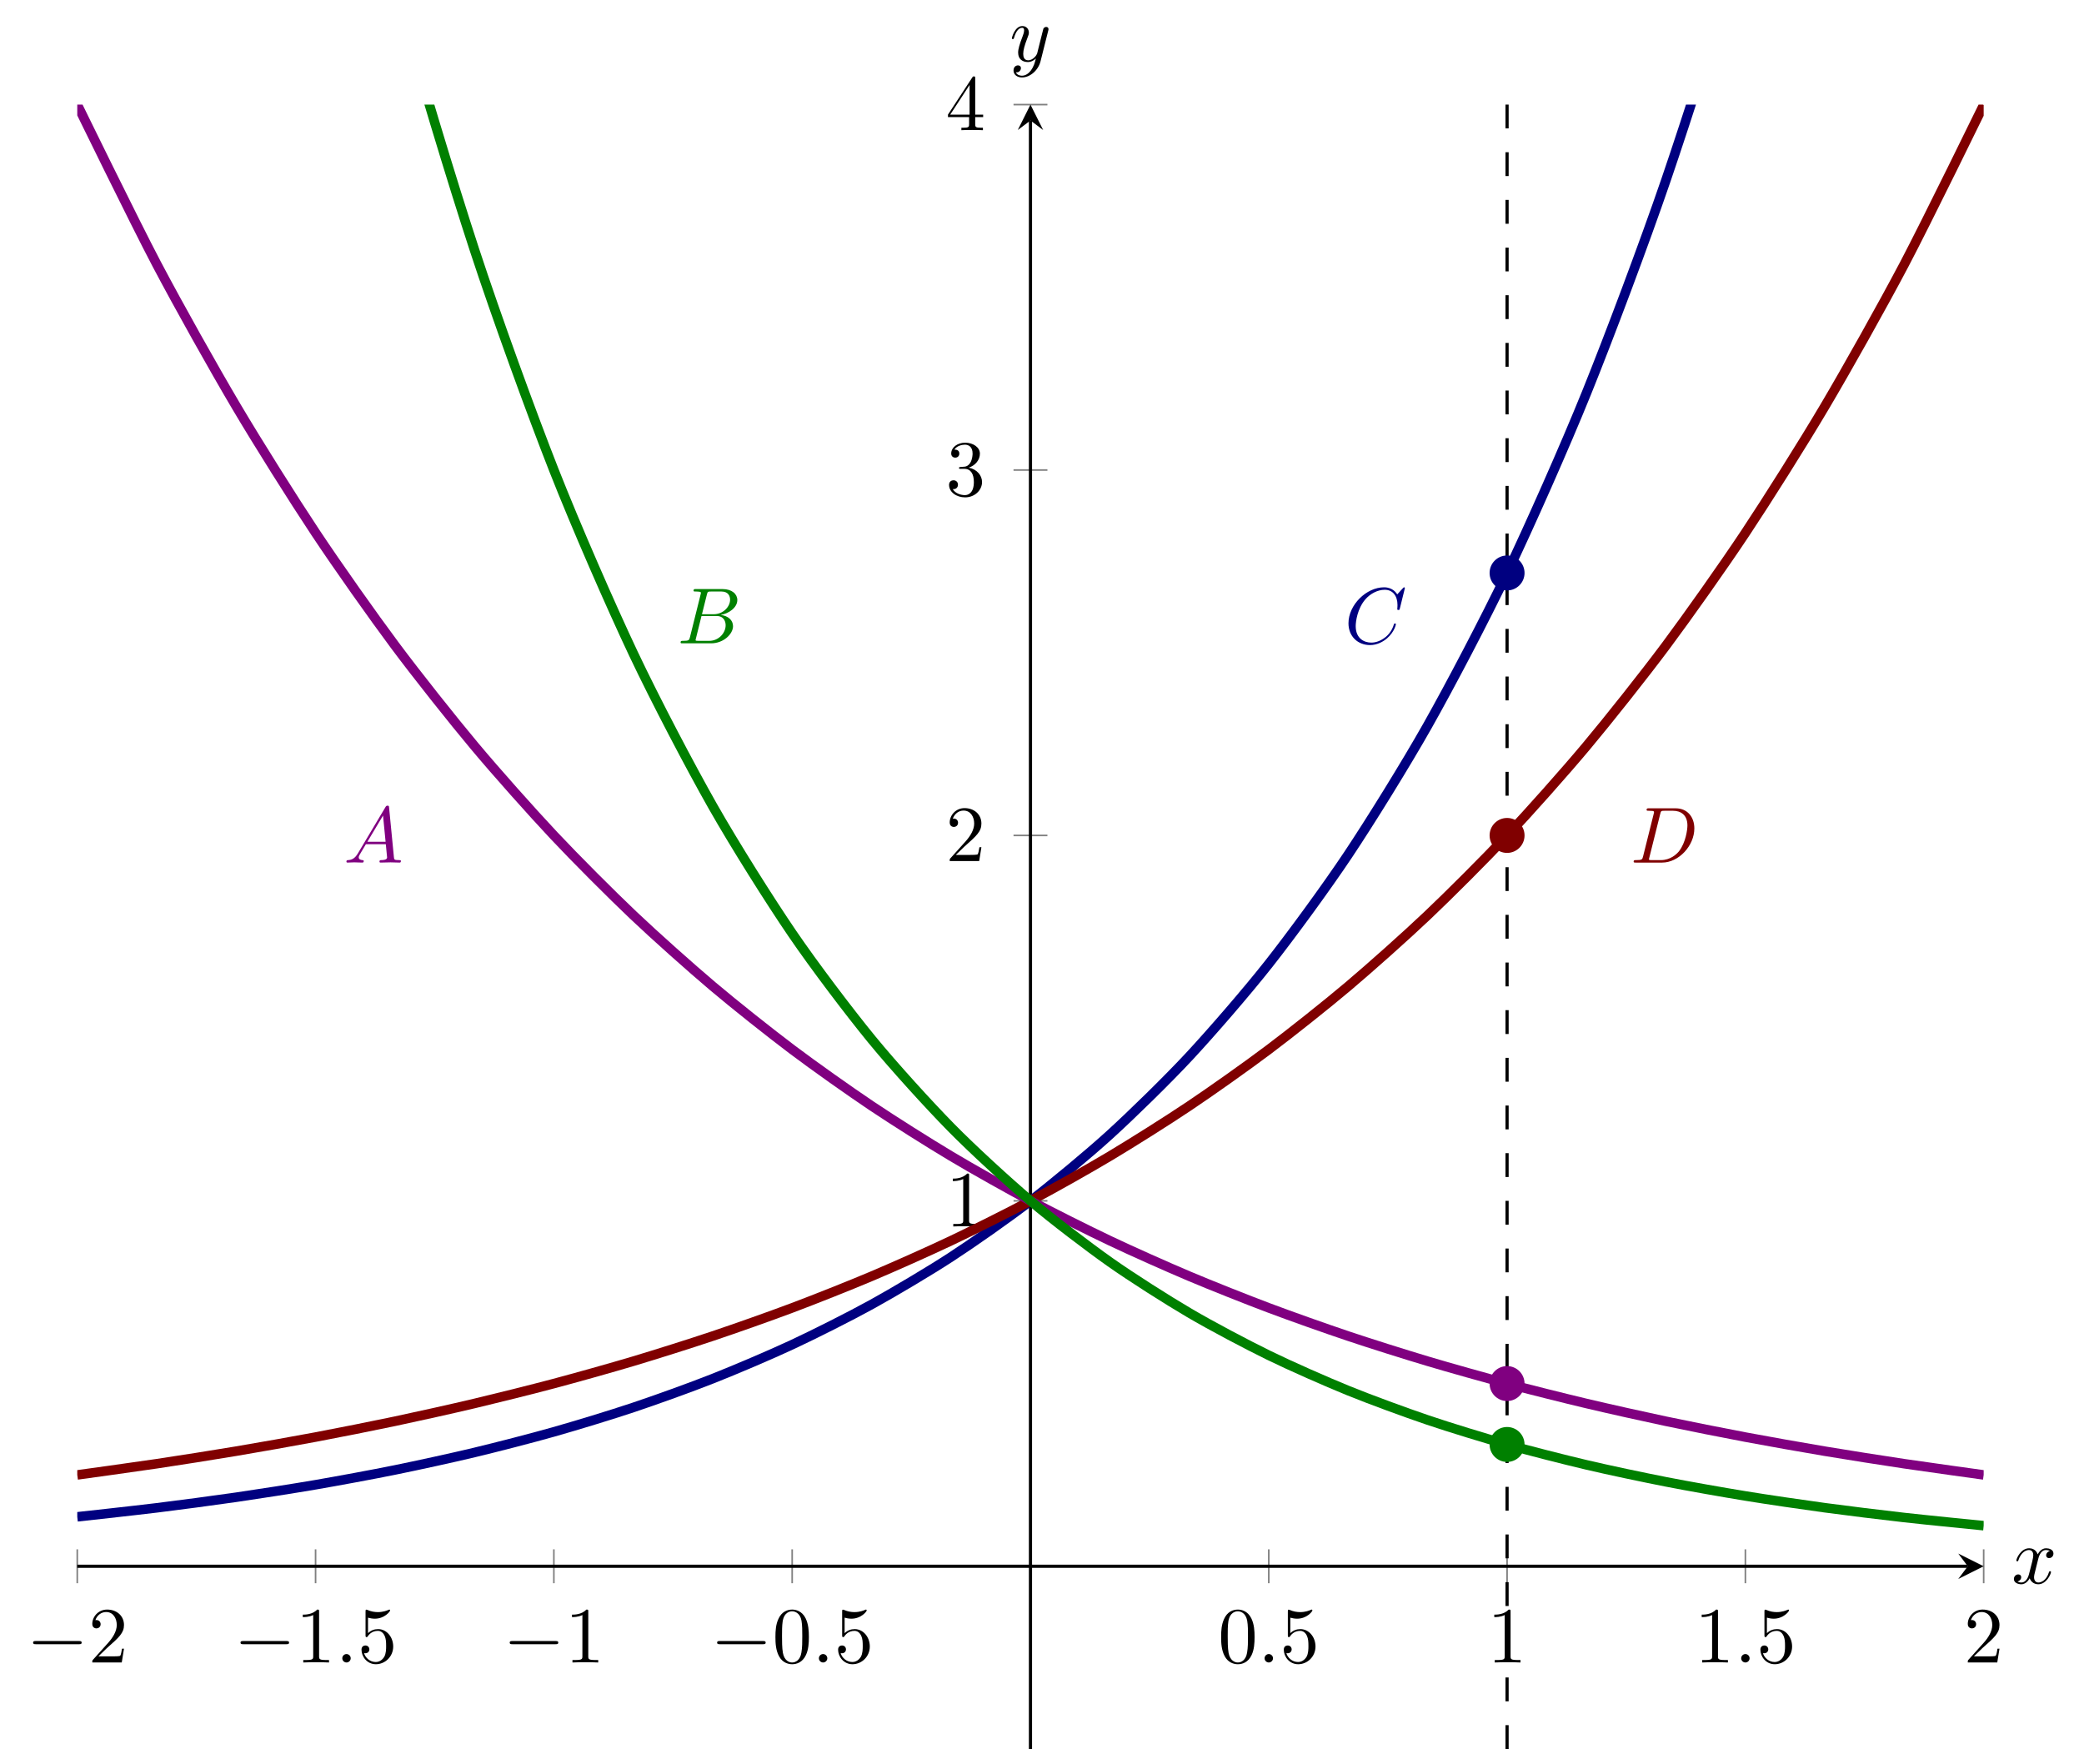 <?xml version='1.0' encoding='UTF-8'?>
<!-- This file was generated by dvisvgm 3.2.2 -->
<svg version='1.1' xmlns='http://www.w3.org/2000/svg' xmlns:xlink='http://www.w3.org/1999/xlink' width='365.819pt' height='309.572pt' viewBox='0 76.712 365.819 309.572'>
<defs>
<path id='g1-58' d='M1.913-.528C1.913-.817 1.674-1.056 1.385-1.056S.857-.817 .857-.528S1.096 0 1.385 0S1.913-.239 1.913-.528Z'/>
<path id='g1-65' d='M1.783-1.146C1.385-.478 .996-.339 .558-.309C.438-.299 .349-.299 .349-.11C.349-.05 .399 0 .478 0C.747 0 1.056-.03 1.335-.03C1.664-.03 2.012 0 2.331 0C2.391 0 2.521 0 2.521-.189C2.521-.299 2.431-.309 2.361-.309C2.132-.329 1.893-.408 1.893-.658C1.893-.777 1.953-.887 2.032-1.026L2.79-2.301H5.29C5.31-2.092 5.45-.737 5.45-.638C5.45-.339 4.932-.309 4.732-.309C4.593-.309 4.493-.309 4.493-.11C4.493 0 4.613 0 4.633 0C5.041 0 5.469-.03 5.878-.03C6.127-.03 6.755 0 7.004 0C7.064 0 7.183 0 7.183-.199C7.183-.309 7.083-.309 6.954-.309C6.336-.309 6.336-.379 6.306-.667L5.699-6.894C5.679-7.093 5.679-7.133 5.509-7.133C5.35-7.133 5.31-7.064 5.25-6.964L1.783-1.146ZM2.979-2.61L4.941-5.898L5.26-2.61H2.979Z'/>
<path id='g1-66' d='M1.594-.777C1.494-.389 1.474-.309 .687-.309C.518-.309 .418-.309 .418-.11C.418 0 .508 0 .687 0H4.244C5.818 0 6.994-1.176 6.994-2.152C6.994-2.869 6.416-3.447 5.45-3.557C6.486-3.746 7.532-4.483 7.532-5.43C7.532-6.167 6.874-6.804 5.679-6.804H2.331C2.142-6.804 2.042-6.804 2.042-6.605C2.042-6.496 2.132-6.496 2.321-6.496C2.341-6.496 2.531-6.496 2.7-6.476C2.879-6.456 2.969-6.446 2.969-6.316C2.969-6.276 2.959-6.247 2.929-6.127L1.594-.777ZM3.098-3.646L3.716-6.117C3.806-6.466 3.826-6.496 4.254-6.496H5.539C6.416-6.496 6.625-5.908 6.625-5.469C6.625-4.593 5.768-3.646 4.553-3.646H3.098ZM2.65-.309C2.511-.309 2.491-.309 2.431-.319C2.331-.329 2.301-.339 2.301-.418C2.301-.448 2.301-.468 2.351-.648L3.039-3.427H4.922C5.878-3.427 6.067-2.69 6.067-2.262C6.067-1.275 5.181-.309 4.005-.309H2.65Z'/>
<path id='g1-67' d='M7.572-6.924C7.572-6.954 7.552-7.024 7.462-7.024C7.432-7.024 7.422-7.014 7.313-6.904L6.615-6.137C6.526-6.276 6.067-7.024 4.961-7.024C2.74-7.024 .498-4.822 .498-2.511C.498-.867 1.674 .219 3.198 .219C4.065 .219 4.822-.179 5.35-.638C6.276-1.455 6.446-2.361 6.446-2.391C6.446-2.491 6.346-2.491 6.326-2.491C6.267-2.491 6.217-2.471 6.197-2.391C6.107-2.102 5.878-1.395 5.191-.817C4.503-.259 3.875-.09 3.357-.09C2.461-.09 1.405-.608 1.405-2.162C1.405-2.73 1.614-4.344 2.61-5.509C3.218-6.217 4.154-6.715 5.041-6.715C6.057-6.715 6.645-5.948 6.645-4.792C6.645-4.394 6.615-4.384 6.615-4.284S6.725-4.184 6.765-4.184C6.894-4.184 6.894-4.204 6.944-4.384L7.572-6.924Z'/>
<path id='g1-68' d='M1.584-.777C1.484-.389 1.465-.309 .677-.309C.508-.309 .399-.309 .399-.12C.399 0 .488 0 .677 0H3.975C6.047 0 8.01-2.102 8.01-4.284C8.01-5.689 7.163-6.804 5.669-6.804H2.321C2.132-6.804 2.022-6.804 2.022-6.615C2.022-6.496 2.112-6.496 2.311-6.496C2.441-6.496 2.62-6.486 2.74-6.476C2.899-6.456 2.959-6.426 2.959-6.316C2.959-6.276 2.949-6.247 2.919-6.127L1.584-.777ZM3.736-6.117C3.826-6.466 3.846-6.496 4.274-6.496H5.34C6.316-6.496 7.143-5.968 7.143-4.653C7.143-4.164 6.944-2.531 6.097-1.435C5.808-1.066 5.021-.309 3.796-.309H2.67C2.531-.309 2.511-.309 2.451-.319C2.351-.329 2.321-.339 2.321-.418C2.321-.448 2.321-.468 2.371-.648L3.736-6.117Z'/>
<path id='g1-120' d='M3.328-3.009C3.387-3.268 3.616-4.184 4.314-4.184C4.364-4.184 4.603-4.184 4.812-4.055C4.533-4.005 4.334-3.756 4.334-3.517C4.334-3.357 4.443-3.168 4.712-3.168C4.932-3.168 5.25-3.347 5.25-3.746C5.25-4.264 4.663-4.403 4.324-4.403C3.746-4.403 3.397-3.875 3.278-3.646C3.029-4.304 2.491-4.403 2.202-4.403C1.166-4.403 .598-3.118 .598-2.869C.598-2.77 .697-2.77 .717-2.77C.797-2.77 .827-2.79 .847-2.879C1.186-3.935 1.843-4.184 2.182-4.184C2.371-4.184 2.72-4.095 2.72-3.517C2.72-3.208 2.55-2.54 2.182-1.146C2.022-.528 1.674-.11 1.235-.11C1.176-.11 .946-.11 .737-.239C.986-.289 1.205-.498 1.205-.777C1.205-1.046 .986-1.126 .837-1.126C.538-1.126 .289-.867 .289-.548C.289-.09 .787 .11 1.225 .11C1.883 .11 2.242-.588 2.271-.648C2.391-.279 2.75 .11 3.347 .11C4.374 .11 4.941-1.176 4.941-1.425C4.941-1.524 4.852-1.524 4.822-1.524C4.732-1.524 4.712-1.484 4.692-1.415C4.364-.349 3.686-.11 3.367-.11C2.979-.11 2.819-.428 2.819-.767C2.819-.986 2.879-1.205 2.989-1.644L3.328-3.009Z'/>
<path id='g1-121' d='M4.842-3.796C4.882-3.935 4.882-3.955 4.882-4.025C4.882-4.204 4.742-4.294 4.593-4.294C4.493-4.294 4.334-4.234 4.244-4.085C4.224-4.035 4.144-3.726 4.105-3.547C4.035-3.288 3.965-3.019 3.905-2.75L3.457-.956C3.417-.807 2.989-.11 2.331-.11C1.823-.11 1.714-.548 1.714-.917C1.714-1.375 1.883-1.993 2.222-2.869C2.381-3.278 2.421-3.387 2.421-3.587C2.421-4.035 2.102-4.403 1.604-4.403C.658-4.403 .289-2.959 .289-2.869C.289-2.77 .389-2.77 .408-2.77C.508-2.77 .518-2.79 .568-2.949C.837-3.885 1.235-4.184 1.574-4.184C1.654-4.184 1.823-4.184 1.823-3.866C1.823-3.616 1.724-3.357 1.654-3.168C1.255-2.112 1.076-1.544 1.076-1.076C1.076-.189 1.704 .11 2.291 .11C2.68 .11 3.019-.06 3.298-.339C3.168 .179 3.049 .667 2.65 1.196C2.391 1.534 2.012 1.823 1.554 1.823C1.415 1.823 .966 1.793 .797 1.405C.956 1.405 1.086 1.405 1.225 1.285C1.325 1.196 1.425 1.066 1.425 .877C1.425 .568 1.156 .528 1.056 .528C.827 .528 .498 .687 .498 1.176C.498 1.674 .936 2.042 1.554 2.042C2.58 2.042 3.606 1.136 3.885 .01L4.842-3.796Z'/>
<path id='g2-48' d='M4.583-3.188C4.583-3.985 4.533-4.782 4.184-5.519C3.726-6.476 2.909-6.635 2.491-6.635C1.893-6.635 1.166-6.376 .757-5.45C.438-4.762 .389-3.985 .389-3.188C.389-2.441 .428-1.544 .837-.787C1.265 .02 1.993 .219 2.481 .219C3.019 .219 3.776 .01 4.214-.936C4.533-1.624 4.583-2.401 4.583-3.188ZM2.481 0C2.092 0 1.504-.249 1.325-1.205C1.215-1.803 1.215-2.72 1.215-3.308C1.215-3.945 1.215-4.603 1.295-5.141C1.484-6.326 2.232-6.416 2.481-6.416C2.809-6.416 3.467-6.237 3.656-5.25C3.756-4.692 3.756-3.935 3.756-3.308C3.756-2.56 3.756-1.883 3.646-1.245C3.497-.299 2.929 0 2.481 0Z'/>
<path id='g2-49' d='M2.929-6.376C2.929-6.615 2.929-6.635 2.7-6.635C2.082-5.998 1.205-5.998 .887-5.998V-5.689C1.086-5.689 1.674-5.689 2.192-5.948V-.787C2.192-.428 2.162-.309 1.265-.309H.946V0C1.295-.03 2.162-.03 2.56-.03S3.826-.03 4.174 0V-.309H3.856C2.959-.309 2.929-.418 2.929-.787V-6.376Z'/>
<path id='g2-50' d='M1.265-.767L2.321-1.793C3.875-3.168 4.473-3.706 4.473-4.702C4.473-5.838 3.577-6.635 2.361-6.635C1.235-6.635 .498-5.719 .498-4.832C.498-4.274 .996-4.274 1.026-4.274C1.196-4.274 1.544-4.394 1.544-4.802C1.544-5.061 1.365-5.32 1.016-5.32C.936-5.32 .917-5.32 .887-5.31C1.116-5.958 1.654-6.326 2.232-6.326C3.138-6.326 3.567-5.519 3.567-4.702C3.567-3.905 3.068-3.118 2.521-2.501L.608-.369C.498-.259 .498-.239 .498 0H4.194L4.473-1.733H4.224C4.174-1.435 4.105-.996 4.005-.847C3.935-.767 3.278-.767 3.059-.767H1.265Z'/>
<path id='g2-51' d='M2.889-3.507C3.706-3.776 4.284-4.473 4.284-5.26C4.284-6.077 3.407-6.635 2.451-6.635C1.445-6.635 .687-6.037 .687-5.28C.687-4.951 .907-4.762 1.196-4.762C1.504-4.762 1.704-4.981 1.704-5.27C1.704-5.768 1.235-5.768 1.086-5.768C1.395-6.257 2.052-6.386 2.411-6.386C2.819-6.386 3.367-6.167 3.367-5.27C3.367-5.151 3.347-4.573 3.088-4.134C2.79-3.656 2.451-3.626 2.202-3.616C2.122-3.606 1.883-3.587 1.813-3.587C1.733-3.577 1.664-3.567 1.664-3.467C1.664-3.357 1.733-3.357 1.903-3.357H2.341C3.158-3.357 3.527-2.68 3.527-1.704C3.527-.349 2.839-.06 2.401-.06C1.973-.06 1.225-.229 .877-.817C1.225-.767 1.534-.986 1.534-1.365C1.534-1.724 1.265-1.923 .976-1.923C.737-1.923 .418-1.783 .418-1.345C.418-.438 1.345 .219 2.431 .219C3.646 .219 4.553-.687 4.553-1.704C4.553-2.521 3.925-3.298 2.889-3.507Z'/>
<path id='g2-52' d='M2.929-1.644V-.777C2.929-.418 2.909-.309 2.172-.309H1.963V0C2.371-.03 2.889-.03 3.308-.03S4.254-.03 4.663 0V-.309H4.453C3.716-.309 3.696-.418 3.696-.777V-1.644H4.692V-1.953H3.696V-6.486C3.696-6.685 3.696-6.745 3.537-6.745C3.447-6.745 3.417-6.745 3.337-6.625L.279-1.953V-1.644H2.929ZM2.989-1.953H.558L2.989-5.669V-1.953Z'/>
<path id='g2-53' d='M4.473-2.002C4.473-3.188 3.656-4.184 2.58-4.184C2.102-4.184 1.674-4.025 1.315-3.676V-5.619C1.514-5.559 1.843-5.489 2.162-5.489C3.387-5.489 4.085-6.396 4.085-6.526C4.085-6.585 4.055-6.635 3.985-6.635C3.975-6.635 3.955-6.635 3.905-6.605C3.706-6.516 3.218-6.316 2.55-6.316C2.152-6.316 1.694-6.386 1.225-6.595C1.146-6.625 1.126-6.625 1.106-6.625C1.006-6.625 1.006-6.545 1.006-6.386V-3.437C1.006-3.258 1.006-3.178 1.146-3.178C1.215-3.178 1.235-3.208 1.275-3.268C1.385-3.427 1.753-3.965 2.56-3.965C3.078-3.965 3.328-3.507 3.407-3.328C3.567-2.959 3.587-2.57 3.587-2.072C3.587-1.724 3.587-1.126 3.347-.707C3.108-.319 2.74-.06 2.281-.06C1.554-.06 .986-.588 .817-1.176C.847-1.166 .877-1.156 .986-1.156C1.315-1.156 1.484-1.405 1.484-1.644S1.315-2.132 .986-2.132C.847-2.132 .498-2.062 .498-1.604C.498-.747 1.186 .219 2.301 .219C3.457 .219 4.473-.737 4.473-2.002Z'/>
<path id='g0-0' d='M6.565-2.291C6.735-2.291 6.914-2.291 6.914-2.491S6.735-2.69 6.565-2.69H1.176C1.006-2.69 .827-2.69 .827-2.491S1.006-2.291 1.176-2.291H6.565Z'/>
</defs>
<g id='page2' transform='matrix(1.4 0 0 1.4 0 0)'>
<g stroke-miterlimit='10' transform='translate(9.686,274.074)scale(0.996,-0.996)'>
<g fill='#000' stroke='#000'>
<g stroke-width='0.4'>
<g stroke='none' transform='scale(-1.004,1.004)translate(9.686,274.074)scale(-1,-1)'/>
<g transform='translate(-9.722,-0.2)'>
<g stroke='none' transform='scale(-1.004,1.004)translate(9.686,274.074)scale(-1,-1)'>
<g stroke='#000' stroke-miterlimit='10' transform='translate(19.371,273.875)scale(0.996,-0.996)'>
<g fill='#000' stroke='#000'>
<g stroke-width='0.4'>
<g stroke-width='0.2'>
<g fill='#808080' stroke='#808080'>
<path d='M0 20.866V25.133M30 20.866V25.133M59.999 20.866V25.133M89.999 20.866V25.133M149.998 20.866V25.133M179.997 20.866V25.133M209.997 20.866V25.133M239.996 20.866V25.133' fill='none'/>
</g>
</g>
<g stroke-width='0.2'>
<g fill='#808080' stroke='#808080'>
<path d='M117.864 68.999H122.132M117.864 114.998H122.132M117.864 160.997H122.132M117.864 206.996H122.132' fill='none'/>
</g>
</g>
<path d='M0 23H237.996' fill='none'/>
<g transform='translate(237.996,23)'>
<path d='M2 0L-1.2 1.6L0 0L-1.2-1.6' stroke='none'/>
</g>
<path d='M119.998 0V204.996' fill='none'/>
<g transform='matrix(0.0,1.0,-1.0,0.0,119.998,204.996)'>
<path d='M2 0L-1.2 1.6L0 0L-1.2-1.6' stroke='none'/>
</g>
<g transform='translate(-6.389,10.888)'>
<g stroke='none' transform='scale(-1.004,1.004)translate(19.371,273.875)scale(-1,-1)'>
<g fill='#000'>
<g stroke='none'>
<use x='19.371' y='273.875' xlink:href='#g0-0'/>
<use x='27.12' y='273.875' xlink:href='#g2-50'/>
</g>
</g>
</g>
</g>
<g transform='translate(19.722,10.888)'>
<g stroke='none' transform='scale(-1.004,1.004)translate(19.371,273.875)scale(-1,-1)'>
<g fill='#000'>
<g stroke='none'>
<use x='19.371' y='273.875' xlink:href='#g0-0'/>
<use x='27.12' y='273.875' xlink:href='#g2-49'/>
<use x='32.101' y='273.875' xlink:href='#g1-58'/>
<use x='34.869' y='273.875' xlink:href='#g2-53'/>
</g>
</g>
</g>
</g>
<g transform='translate(53.61,10.888)'>
<g stroke='none' transform='scale(-1.004,1.004)translate(19.371,273.875)scale(-1,-1)'>
<g fill='#000'>
<g stroke='none'>
<use x='19.371' y='273.875' xlink:href='#g0-0'/>
<use x='27.12' y='273.875' xlink:href='#g2-49'/>
</g>
</g>
</g>
</g>
<g transform='translate(79.721,10.888)'>
<g stroke='none' transform='scale(-1.004,1.004)translate(19.371,273.875)scale(-1,-1)'>
<g fill='#000'>
<g stroke='none'>
<use x='19.371' y='273.875' xlink:href='#g0-0'/>
<use x='27.12' y='273.875' xlink:href='#g2-48'/>
<use x='32.101' y='273.875' xlink:href='#g1-58'/>
<use x='34.869' y='273.875' xlink:href='#g2-53'/>
</g>
</g>
</g>
</g>
<g transform='translate(143.609,10.888)'>
<g stroke='none' transform='scale(-1.004,1.004)translate(19.371,273.875)scale(-1,-1)'>
<g fill='#000'>
<g stroke='none'>
<use x='19.371' y='273.875' xlink:href='#g2-48'/>
<use x='24.352' y='273.875' xlink:href='#g1-58'/>
<use x='27.12' y='273.875' xlink:href='#g2-53'/>
</g>
</g>
</g>
</g>
<g transform='translate(177.497,10.888)'>
<g stroke='none' transform='scale(-1.004,1.004)translate(19.371,273.875)scale(-1,-1)'>
<g fill='#000'>
<g stroke='none'>
<use x='19.371' y='273.875' xlink:href='#g2-49'/>
</g>
</g>
</g>
</g>
<g transform='translate(203.608,10.888)'>
<g stroke='none' transform='scale(-1.004,1.004)translate(19.371,273.875)scale(-1,-1)'>
<g fill='#000'>
<g stroke='none'>
<use x='19.371' y='273.875' xlink:href='#g2-49'/>
<use x='24.352' y='273.875' xlink:href='#g1-58'/>
<use x='27.12' y='273.875' xlink:href='#g2-53'/>
</g>
</g>
</g>
</g>
<g transform='translate(237.496,10.888)'>
<g stroke='none' transform='scale(-1.004,1.004)translate(19.371,273.875)scale(-1,-1)'>
<g fill='#000'>
<g stroke='none'>
<use x='19.371' y='273.875' xlink:href='#g2-50'/>
</g>
</g>
</g>
</g>
<g transform='translate(109.331,65.776)'>
<g stroke='none' transform='scale(-1.004,1.004)translate(19.371,273.875)scale(-1,-1)'>
<g fill='#000'>
<g stroke='none'>
<use x='19.371' y='273.875' xlink:href='#g2-49'/>
</g>
</g>
</g>
</g>
<g transform='translate(109.331,111.776)'>
<g stroke='none' transform='scale(-1.004,1.004)translate(19.371,273.875)scale(-1,-1)'>
<g fill='#000'>
<g stroke='none'>
<use x='19.371' y='273.875' xlink:href='#g2-50'/>
</g>
</g>
</g>
</g>
<g transform='translate(109.331,157.775)'>
<g stroke='none' transform='scale(-1.004,1.004)translate(19.371,273.875)scale(-1,-1)'>
<g fill='#000'>
<g stroke='none'>
<use x='19.371' y='273.875' xlink:href='#g2-51'/>
</g>
</g>
</g>
</g>
<g transform='translate(109.331,203.774)'>
<g stroke='none' transform='scale(-1.004,1.004)translate(19.371,273.875)scale(-1,-1)'>
<g fill='#000'>
<g stroke='none'>
<use x='19.371' y='273.875' xlink:href='#g2-52'/>
</g>
</g>
</g>
</g>
<clipPath id='pgfcp2'>
<path d='M0 0H239.996V206.996H0Z'/> </clipPath>
<g clip-path='url(#pgfcp2)'>
<g stroke-width='1.2'>
<g fill='#000080' stroke='#000080'>
<path d='M0 29.225C0 29.225 7.225 30.013 10 30.355C12.775 30.697 17.225 31.285 20 31.689S27.224 32.785 29.999 33.262C32.774 33.739 37.224 34.561 39.999 35.125C42.774 35.688 47.224 36.658 49.999 37.324C52.774 37.989 57.224 39.135 59.999 39.921C62.774 40.708 67.224 42.062 69.999 42.991C72.774 43.92 77.224 45.518 79.998 46.616C82.773 47.713 87.223 49.602 89.998 50.898C92.773 52.194 97.223 54.427 99.998 55.958C102.773 57.489 107.223 60.125 109.998 61.933S117.223 66.857 119.998 68.994C122.773 71.132 127.223 74.814 129.997 77.339C132.772 79.864 137.222 84.211 139.997 87.193C142.772 90.176 147.222 95.311 149.997 98.834C152.772 102.357 157.222 108.424 159.997 112.586S167.222 123.916 169.997 128.833S177.222 142.215 179.997 148.024C182.771 153.833 187.221 163.837 189.996 170.699C192.771 177.561 197.221 189.376 199.996 197.483C202.771 205.589 207.221 219.55 209.996 229.127C212.771 238.704 217.221 255.192 219.996 266.506C222.771 277.82 227.221 297.303 229.996 310.668C232.77 324.033 239.995 362.832 239.995 362.832' fill='none'/>
</g>
</g>
<g stroke-width='1.2'>
<g fill='#800000' stroke='#800000'>
<path d='M0 34.499C0 34.499 7.225 35.492 10 35.907S17.225 37.023 20 37.489S27.224 38.742 29.999 39.265C32.774 39.788 37.224 40.67 39.999 41.257C42.774 41.843 47.224 42.834 49.999 43.492C52.774 44.15 57.224 45.261 59.999 45.999C62.774 46.738 67.224 47.985 69.999 48.814C72.774 49.644 77.224 51.048 79.998 51.979C82.773 52.91 87.223 54.481 89.998 55.526C92.773 56.57 97.223 58.336 99.998 59.509C102.773 60.682 107.223 62.664 109.998 63.98S117.223 67.521 119.998 68.999C122.773 70.476 127.223 72.972 129.997 74.63C132.772 76.288 137.222 79.089 139.997 80.951C142.772 82.812 147.222 85.957 149.997 88.047C152.772 90.136 157.222 93.665 159.997 96.01S167.222 102.317 169.997 104.95S177.222 112.029 179.997 114.984C182.771 117.939 187.221 122.931 189.996 126.248S197.221 135.167 199.996 138.89C202.771 142.613 207.221 148.901 209.996 153.079C212.771 157.257 217.221 164.313 219.996 169.004C222.771 173.695 227.221 181.621 229.996 186.886C232.77 192.151 239.995 206.949 239.995 206.949' fill='none'/>
</g>
</g>
<g stroke-width='1.2'>
<g fill='#800080' stroke='#800080'>
<path d='M0 206.996C0 206.996 7.225 192.187 10 186.92C12.775 181.653 17.225 173.728 20 169.036C22.774 164.344 27.224 157.283 29.999 153.102S37.224 142.63 39.999 138.906C42.774 135.182 47.224 129.58 49.999 126.263C52.774 122.945 57.224 117.954 59.999 114.998C62.774 112.042 67.224 107.592 69.999 104.958C72.774 102.325 77.224 98.363 79.998 96.017S87.223 90.142 89.998 88.052C92.773 85.962 97.223 82.816 99.998 80.954C102.773 79.092 107.223 76.29 109.998 74.631S117.223 70.477 119.998 68.999C122.773 67.521 127.223 65.297 129.997 63.98C132.772 62.664 137.222 60.682 139.997 59.509C142.772 58.336 147.222 56.571 149.997 55.526C152.772 54.48 157.222 52.906 159.997 51.974S167.222 49.643 169.997 48.814C172.772 47.985 177.222 46.738 179.997 45.999C182.771 45.26 187.221 44.146 189.996 43.488C192.771 42.829 197.221 41.839 199.996 41.252C202.771 40.666 207.221 39.783 209.996 39.26C212.771 38.738 217.221 37.95 219.996 37.485C222.771 37.019 227.221 36.321 229.996 35.907C232.77 35.493 239.995 34.499 239.995 34.499' fill='none'/>
</g>
</g>
<g stroke-width='1.2'>
<g fill='#008000' stroke='#008000'>
<path d='M0 436.992C0 436.992 7.225 385.351 10 367.738C12.775 350.126 17.225 324.723 20 310.055S27.224 274.24 29.999 262.027S37.224 232.201 39.999 222.031C42.774 211.862 47.224 197.198 49.999 188.73C52.774 180.261 57.224 168.048 59.999 160.997C62.774 153.946 67.224 143.779 69.999 137.908C72.774 132.037 77.224 123.57 79.998 118.681C82.773 113.792 87.223 106.742 89.998 102.671C92.773 98.601 97.223 92.731 99.998 89.342C102.773 85.952 107.223 81.064 109.998 78.241C112.773 75.419 117.223 71.35 119.998 69C122.773 66.649 127.223 63.261 129.997 61.303C132.772 59.345 137.222 56.521 139.997 54.891C142.772 53.261 147.222 50.912 149.997 49.555C152.772 48.198 157.222 46.241 159.997 45.111C162.772 43.982 167.222 42.354 169.997 41.413C172.772 40.472 177.222 39.115 179.997 38.331C182.771 37.547 187.221 36.417 189.996 35.764S197.221 34.173 199.996 33.63C202.771 33.087 207.221 32.302 209.996 31.85C212.771 31.397 217.221 30.745 219.996 30.369S227.221 29.449 229.996 29.136C232.77 28.822 239.995 28.11 239.995 28.11' fill='none'/>
</g>
</g>
<g fill='#800080' stroke='#800080'>
<g fill='#800080' stroke='#800080'>
</g>
<g transform='translate(33.533,111.581)'>
<g stroke='none' transform='scale(-1.004,1.004)translate(19.371,273.875)scale(-1,-1)'>
<g fill='#800080'>
<g stroke='none'>
<g fill='#800080'>
<use x='19.371' y='273.875' xlink:href='#g1-65'/>
</g>
</g>
</g>
</g>
</g>
</g>
<g fill='#008000' stroke='#008000'>
<g fill='#008000' stroke='#008000'>
</g>
<g transform='translate(75.532,139.181)'>
<g stroke='none' transform='scale(-1.004,1.004)translate(19.371,273.875)scale(-1,-1)'>
<g fill='#008000'>
<g stroke='none'>
<g fill='#008000'>
<use x='19.371' y='273.875' xlink:href='#g1-66'/>
</g>
</g>
</g>
</g>
</g>
</g>
<g fill='#000080' stroke='#000080'>
<g fill='#000080' stroke='#000080'>
</g>
<g transform='translate(159.531,139.181)'>
<g stroke='none' transform='scale(-1.004,1.004)translate(19.371,273.875)scale(-1,-1)'>
<g fill='#000080'>
<g stroke='none'>
<g fill='#000080'>
<use x='19.371' y='273.875' xlink:href='#g1-67'/>
</g>
</g>
</g>
</g>
</g>
</g>
<g fill='#800000' stroke='#800000'>
<g fill='#800000' stroke='#800000'>
</g>
<g transform='translate(195.53,111.581)'>
<g stroke='none' transform='scale(-1.004,1.004)translate(19.371,273.875)scale(-1,-1)'>
<g fill='#800000'>
<g stroke='none'>
<g fill='#800000'>
<use x='19.371' y='273.875' xlink:href='#g1-68'/>
</g>
</g>
</g>
</g>
</g>
</g>
<g fill='#000' stroke='#000'>
<g stroke-dasharray='3.0,3.0' stroke-dashoffset='0.0'>
<path d='M179.997 0V206.996' fill='none'/>
</g>
</g>
</g>
<g fill='#000080' stroke='#000080'>
<g fill='#000080'>
<g fill='#000080' stroke='#000080'>
<g fill='#000080'>
<path d='M181.997 148.038C181.997 149.143 181.102 150.038 179.997 150.038C178.893 150.038 177.997 149.143 177.997 148.038C177.997 146.934 178.893 146.038 179.997 146.038C181.102 146.038 181.997 146.934 181.997 148.038ZM179.997 148.038'/>
<path d=''/>
</g>
</g>
</g>
</g>
<g fill='#800000' stroke='#800000'>
<g fill='#800000'>
<g fill='#800000' stroke='#800000'>
<g fill='#800000'>
<path d='M181.997 114.998C181.997 116.102 181.102 116.998 179.997 116.998C178.893 116.998 177.997 116.102 177.997 114.998C177.997 113.893 178.893 112.998 179.997 112.998C181.102 112.998 181.997 113.893 181.997 114.998ZM179.997 114.998'/>
<path d=''/>
</g>
</g>
</g>
</g>
<g fill='#800080' stroke='#800080'>
<g fill='#800080'>
<g fill='#800080' stroke='#800080'>
<g fill='#800080'>
<path d='M181.997 45.999C181.997 47.104 181.102 47.999 179.997 47.999C178.893 47.999 177.997 47.104 177.997 45.999C177.997 44.895 178.893 43.999 179.997 43.999C181.102 43.999 181.997 44.895 181.997 45.999ZM179.997 45.999'/>
<path d=''/>
</g>
</g>
</g>
</g>
<g fill='#008000' stroke='#008000'>
<g fill='#008000'>
<g fill='#008000' stroke='#008000'>
<g fill='#008000'>
<path d='M181.997 38.332C181.997 39.437 181.102 40.332 179.997 40.332C178.893 40.332 177.997 39.437 177.997 38.332C177.997 37.228 178.893 36.332 179.997 36.332C181.102 36.332 181.997 37.228 181.997 38.332ZM179.997 38.332'/>
<path d=''/>
</g>
</g>
</g>
</g>
<g transform='translate(243.509,20.845)'>
<g stroke='none' transform='scale(-1.004,1.004)translate(19.371,273.875)scale(-1,-1)'>
<g fill='#000'>
<g stroke='none'>
<use x='19.371' y='273.875' xlink:href='#g1-120'/>
</g>
</g>
</g>
</g>
<g transform='translate(117.366,212.464)'>
<g stroke='none' transform='scale(-1.004,1.004)translate(19.371,273.875)scale(-1,-1)'>
<g fill='#000'>
<g stroke='none'>
<use x='19.371' y='273.875' xlink:href='#g1-121'/>
</g>
</g>
</g>
</g>
</g>
</g>
</g>
</g>
</g>
</g>
</g>
</g>
</g>
</svg>